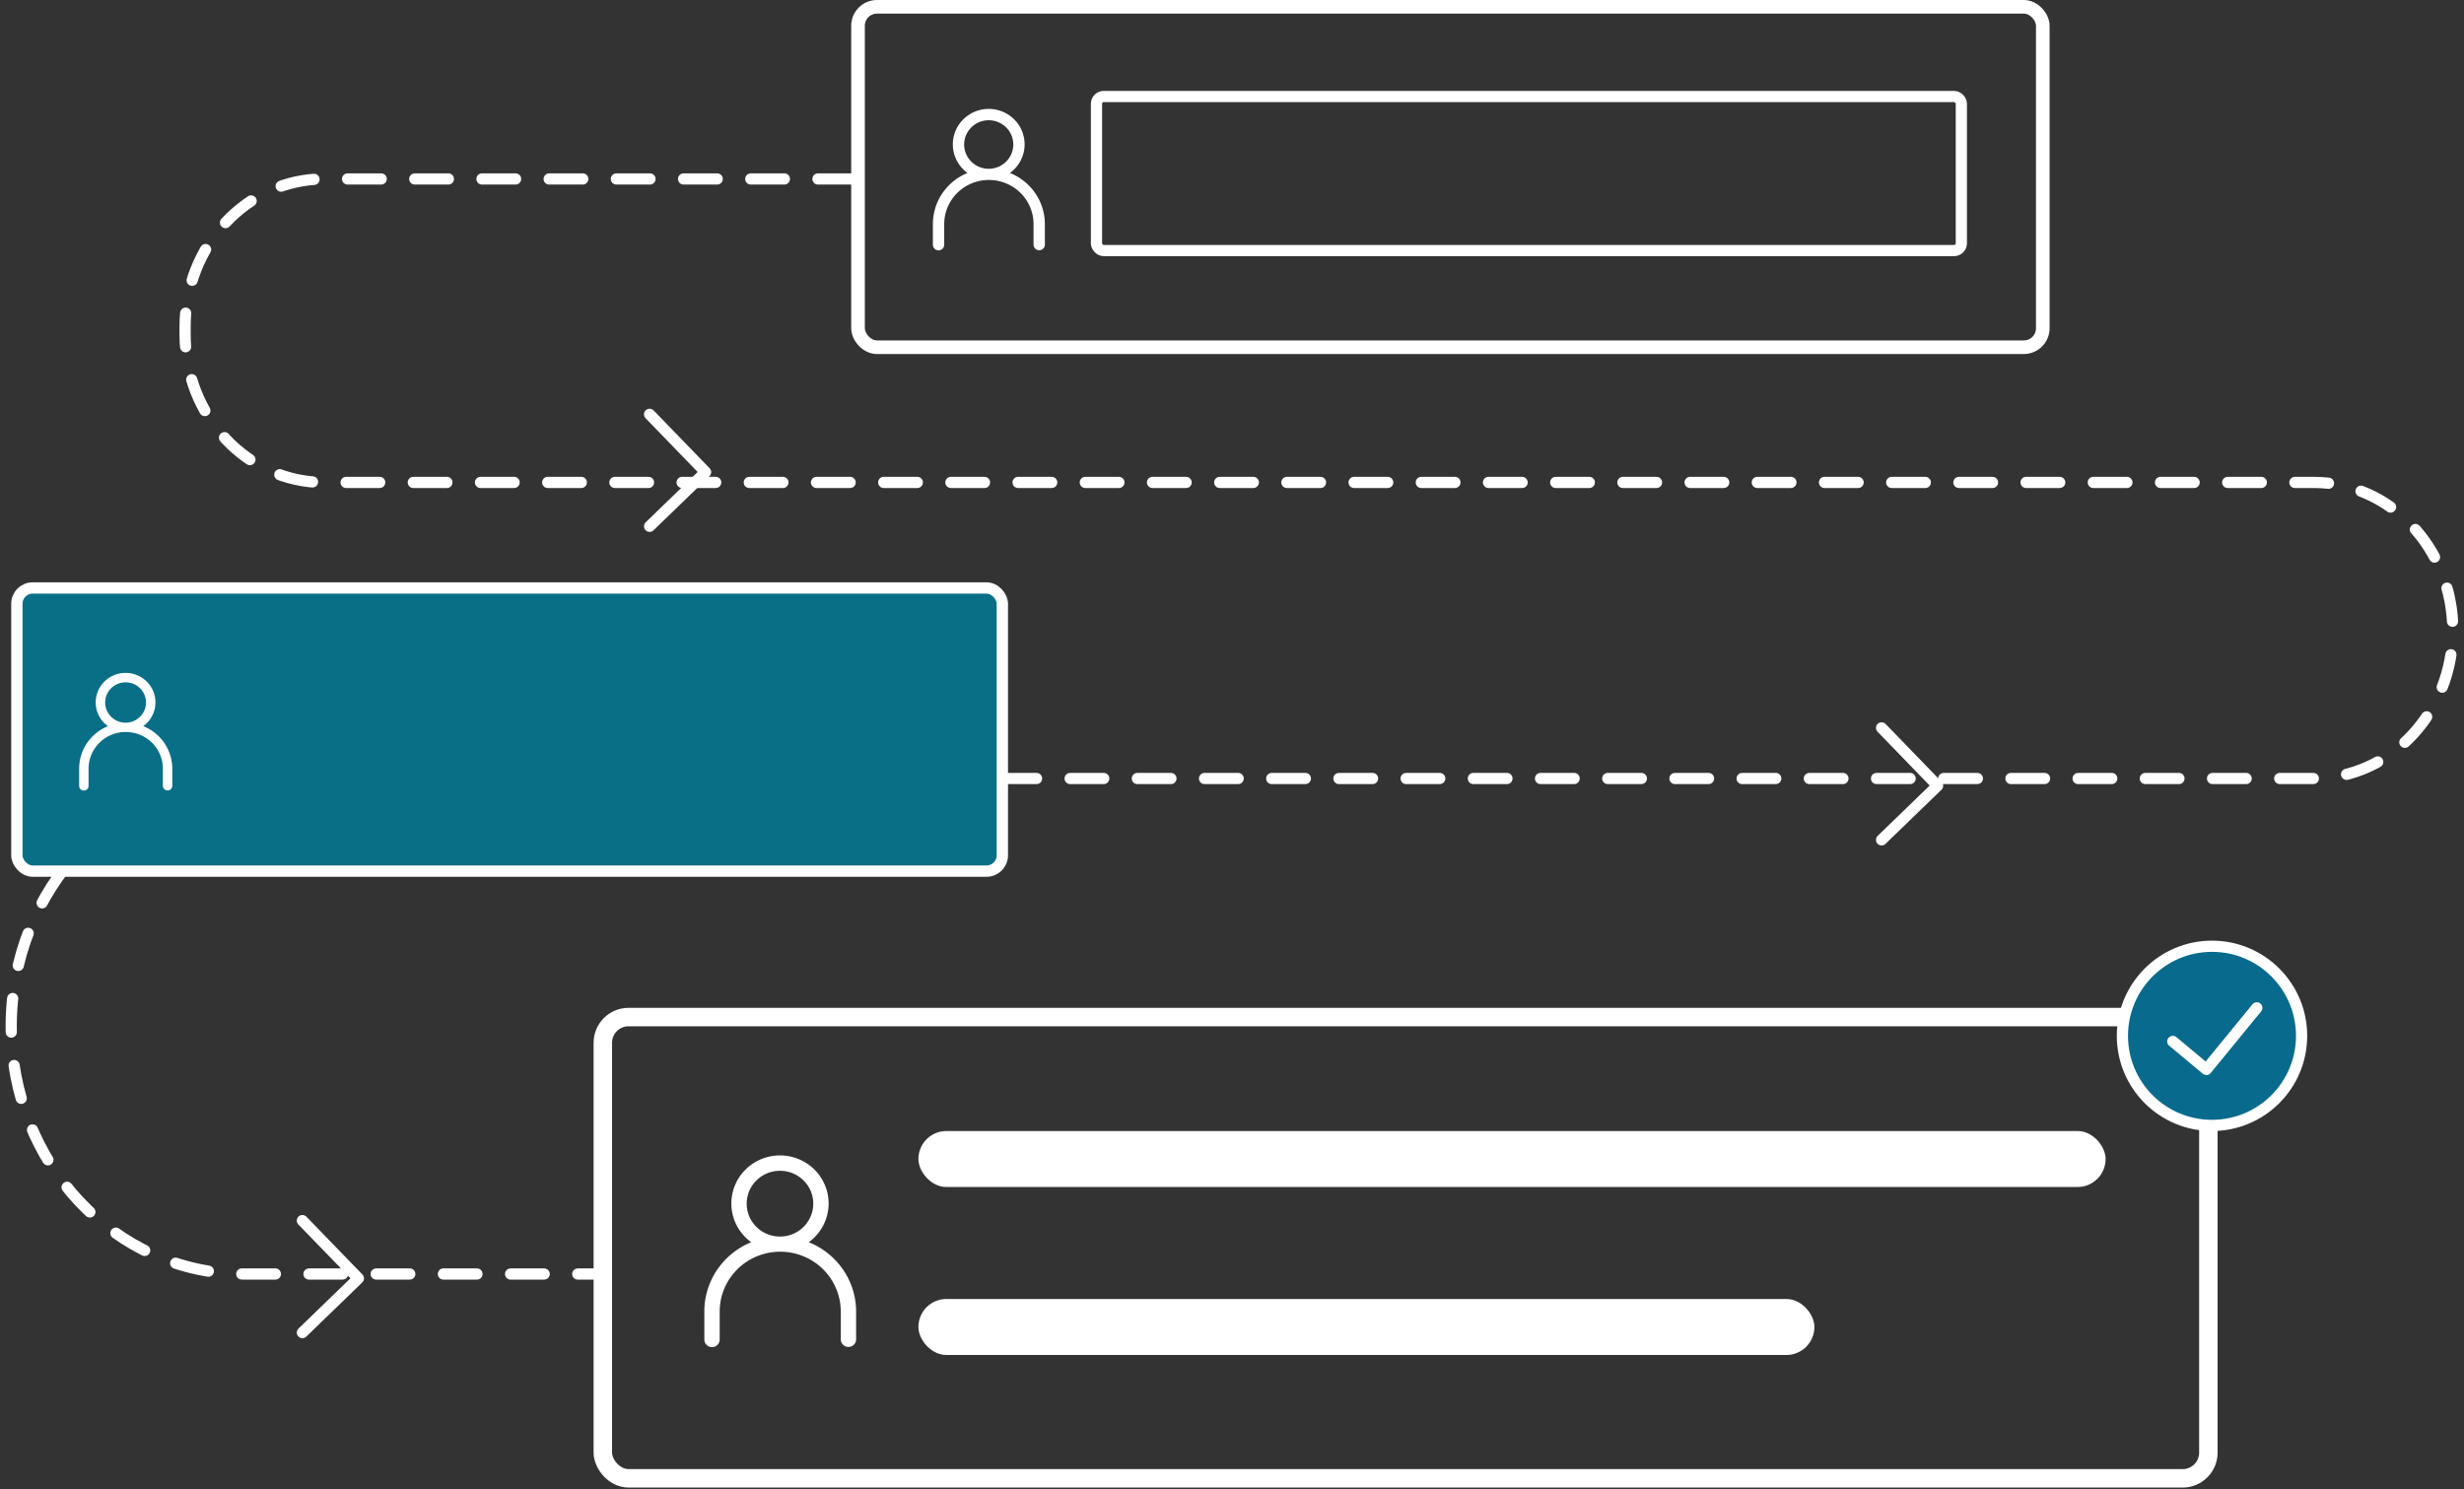 <svg xmlns="http://www.w3.org/2000/svg" width="220" height="133" fill="none" xmlns:v="https://vecta.io/nano"><rect width="100%" height="100%" fill="#333333" stroke="none"/><g stroke="#fff"><g stroke-linecap="round" stroke-linejoin="round"><path d="M76.034 15.981H28.933c-6.853 0-12.408 5.918-12.408 13.22v.66c0 7.302 5.555 13.22 12.408 13.22h177.659c6.853 0 12.408 5.918 12.408 13.22s-5.555 13.22-12.408 13.22H21.765C10.296 69.521 1 79.426 1 91.645s9.296 22.124 20.765 22.124H54" stroke-miterlimit="10" stroke-dasharray="3 3"/><path d="M27 109l5 5.161L27 119m141-54l5 5.161L168 75M58 37l5 5.161L58 47"/></g><rect x="53.824" y="90.824" width="143.352" height="41.193" rx="2.296" stroke-width="1.648"/><circle cx="197.5" cy="92.5" r="8" fill="#086a8c"/><path d="M194 93l3 2.5 4.5-5.5" stroke-linecap="round" stroke-linejoin="round"/></g><g fill="#fff"><rect x="82" y="101" width="106" height="5" rx="2.5"/><rect x="82" y="116" width="80" height="5" rx="2.5"/><path d="M72.21 110.93c.738-.535 1.286-1.287 1.566-2.148s.277-1.787-.008-2.647a4.29 4.29 0 0 0-1.578-2.138c-.741-.531-1.633-.817-2.548-.817s-1.807.286-2.548.817a4.29 4.29 0 0 0-1.579 2.138 4.24 4.24 0 0 0-.008 2.647c.28.861.828 1.613 1.566 2.148-1.242.507-2.303 1.367-3.049 2.472s-1.141 2.404-1.137 3.731v2.487c0 .179.072.352.201.479a.69.69 0 0 0 .969 0c.129-.127.201-.3.201-.479v-2.502c0-1.416.569-2.775 1.583-3.776s2.388-1.564 3.822-1.564 2.808.562 3.822 1.564 1.583 2.36 1.583 3.776v2.486c0 .18.072.352.201.479a.69.69 0 0 0 .969 0c.129-.127.201-.299.201-.479v-2.486a6.63 6.63 0 0 0-1.159-3.731c-.753-1.102-1.821-1.958-3.069-2.457zm-5.541-3.443a2.91 2.91 0 0 1 .501-1.631 2.97 2.97 0 0 1 1.334-1.082 3.01 3.01 0 0 1 1.717-.167c.577.114 1.106.393 1.522.804s.699.934.813 1.503.056 1.16-.169 1.697a2.95 2.95 0 0 1-1.094 1.318 3 3 0 0 1-1.651.494 2.98 2.98 0 0 1-1.138-.222 2.96 2.96 0 0 1-.965-.636c-.276-.273-.495-.597-.644-.953s-.226-.739-.225-1.125z"/></g><g stroke="#fff"><rect x="76.608" y=".608" width="105.784" height="30.398" rx="1.694" stroke-width="1.216"/><rect x="97.9" y="8.617" width="77.221" height="13.759" rx=".651"/></g><path d="M90.175 15.445a3.17 3.17 0 0 0 1.156-1.585 3.13 3.13 0 0 0-.006-1.953 3.17 3.17 0 0 0-1.165-1.578 3.23 3.23 0 0 0-3.761 0 3.17 3.17 0 0 0-1.165 1.578 3.13 3.13 0 0 0-.006 1.953 3.17 3.17 0 0 0 1.155 1.585c-.916.374-1.7 1.009-2.25 1.824s-.842 1.774-.839 2.753v1.835c0 .133.053.26.148.353a.51.51 0 0 0 .715 0c.095-.094.148-.221.148-.353v-1.846c0-1.045.42-2.047 1.168-2.786s1.762-1.154 2.82-1.154 2.072.415 2.82 1.154 1.168 1.741 1.168 2.786v1.835c0 .133.053.26.148.353a.51.51 0 0 0 .715 0c.095-.094.148-.221.148-.353v-1.835c-.002-.981-.299-1.94-.855-2.753s-1.344-1.444-2.264-1.813zm-4.089-2.54a2.15 2.15 0 0 1 .37-1.204c.241-.356.583-.634.984-.798a2.22 2.22 0 0 1 1.267-.123 2.2 2.2 0 0 1 1.123.593 2.16 2.16 0 0 1 .6 1.109 2.14 2.14 0 0 1-.125 1.252 2.17 2.17 0 0 1-.808.972 2.21 2.21 0 0 1-2.058.201 2.19 2.19 0 0 1-.712-.47 2.16 2.16 0 0 1-.475-.703 2.14 2.14 0 0 1-.166-.83z" fill="#fff"/><rect x="1.506" y="52.506" width="87.989" height="25.284" rx="1.409" fill="#086f87" stroke="#fff" stroke-width="1.011"/><mask id="A" fill="#fff"><rect x="18.8" y="58.752" width="65.062" height="12.276" rx=".957"/></mask><rect x="18.8" y="58.752" width="65.062" height="12.276" rx=".957" stroke="#fff" stroke-width="2" mask="url(#A)"/><path d="M12.79 64.847c.453-.328.789-.79.961-1.318s.17-1.097-.005-1.625-.514-.987-.969-1.313-1.002-.501-1.564-.501-1.109.175-1.564.501-.794.785-.969 1.313-.177 1.096-.005 1.625.508.99.961 1.318c-.762.311-1.414.839-1.871 1.517a4.07 4.07 0 0 0-.698 2.29v1.526c0 .11.044.216.123.294s.186.122.297.122.219-.044.297-.122.123-.184.123-.294v-1.536c0-.869.349-1.703.972-2.318s1.466-.96 2.346-.96 1.724.345 2.346.96a3.26 3.26 0 0 1 .972 2.318v1.526c0 .11.044.216.123.294s.186.122.297.122.219-.044.298-.122.123-.184.123-.294v-1.526a4.07 4.07 0 0 0-.711-2.29c-.462-.677-1.118-1.201-1.884-1.508zM9.39 62.734c0-.356.107-.705.307-1.001a1.82 1.82 0 0 1 .819-.664c.333-.136.7-.172 1.054-.103a1.83 1.83 0 0 1 .934.493c.255.252.429.573.499.923s.034.712-.104 1.041-.372.611-.672.809a1.84 1.84 0 0 1-1.712.167 1.82 1.82 0 0 1-.592-.391 1.8 1.8 0 0 1-.395-.585 1.78 1.78 0 0 1-.138-.69z" fill="#fff"/></svg>